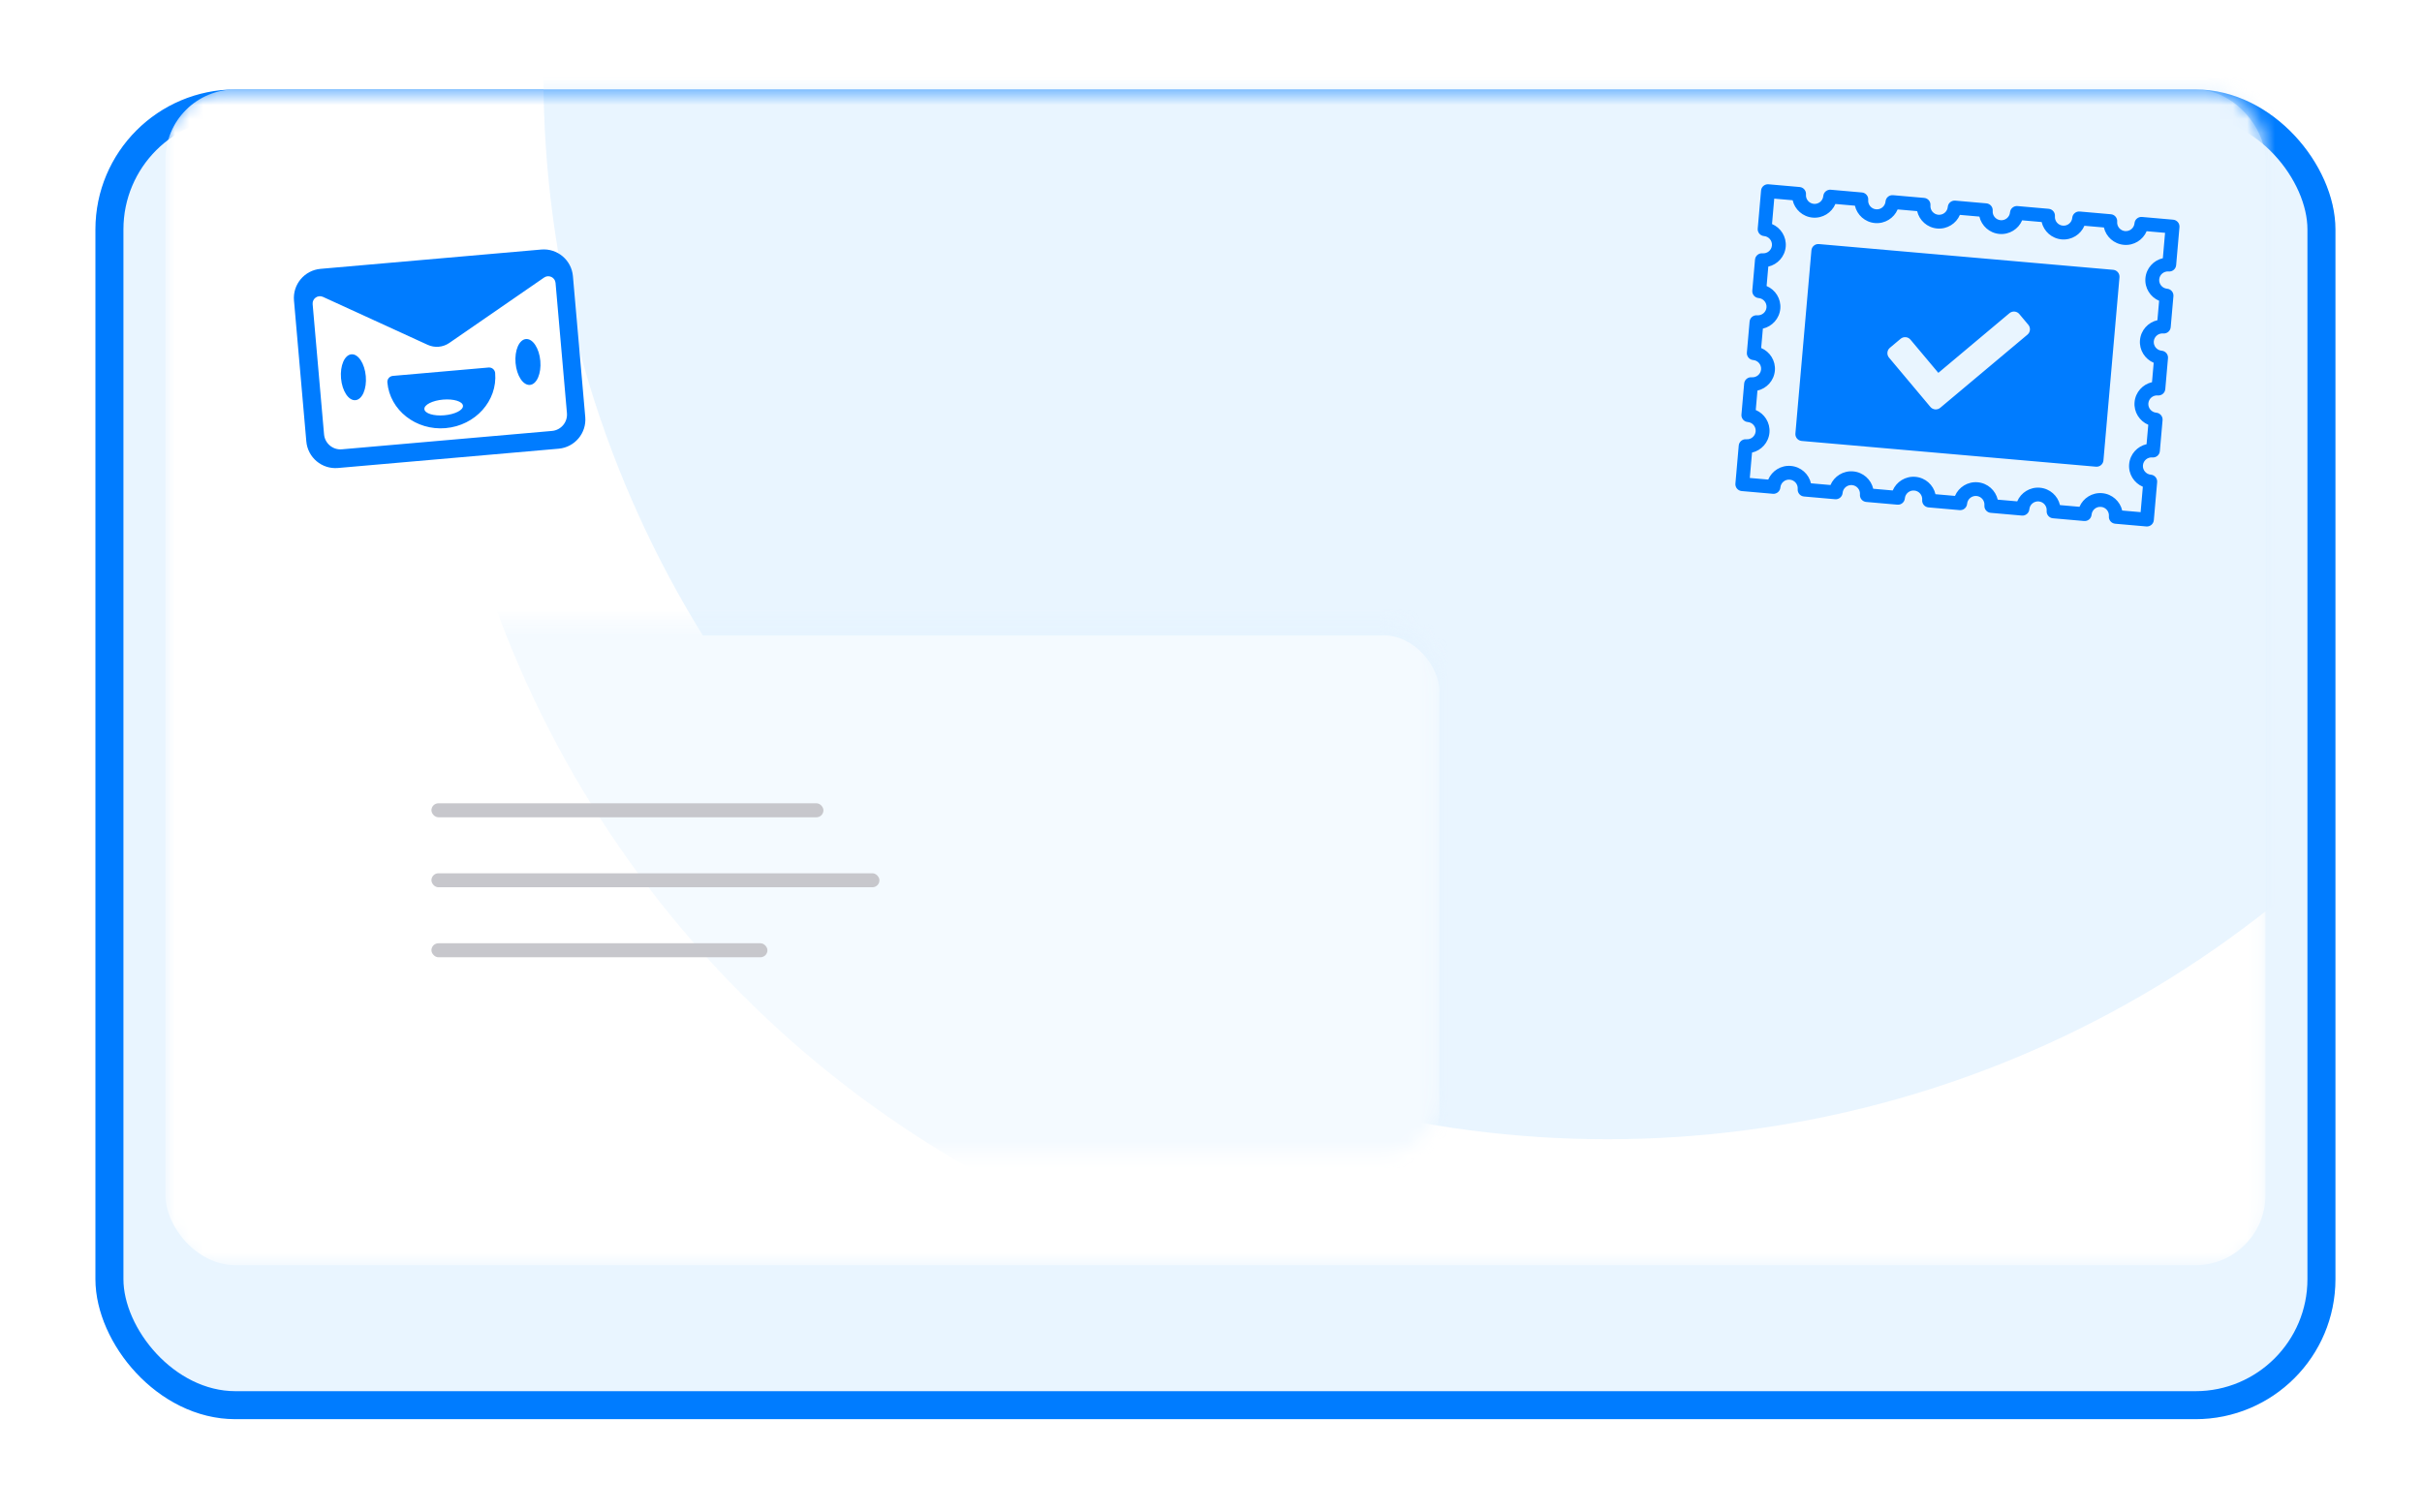 <?xml version="1.0" encoding="utf-8"?>
<svg viewBox="0 0 173 108" fill="none" xmlns="http://www.w3.org/2000/svg">
  <filter id="a" color-interpolation-filters="sRGB" filterUnits="userSpaceOnUse" height="107" width="172" x=".817" y=".389">
    <feFlood flood-opacity="0" result="BackgroundImageFix"/>
    <feColorMatrix in="SourceAlpha" type="matrix" values="0 0 0 0 0 0 0 0 0 0 0 0 0 0 0 0 0 0 127 0"/>
    <feOffset dy="2"/>
    <feGaussianBlur stdDeviation="3"/>
    <feColorMatrix type="matrix" values="0 0 0 0 0.145 0 0 0 0 0.145 0 0 0 0 0.149 0 0 0 0.08 0"/>
    <feBlend in2="BackgroundImageFix" mode="normal" result="effect1_dropShadow"/>
    <feBlend in="SourceGraphic" in2="effect1_dropShadow" mode="normal" result="shape"/>
  </filter>
  <mask id="c" height="85" maskUnits="userSpaceOnUse" width="151" x="11" y="6">
    <rect fill="#fff" height="84" rx="4" width="150" x="11.817" y="6.389"/>
  </mask>
  <mask id="d" height="39" maskUnits="userSpaceOnUse" width="82" x="21" y="44">
    <rect fill="#fff" height="38" rx="4" width="81" x="21.817" y="44.389"/>
  </mask>
  <filter id="b" color-interpolation-filters="sRGB" filterUnits="userSpaceOnUse" height="38" width="81" x="21.817" y="44.389">
    <feFlood flood-opacity="0" result="BackgroundImageFix"/>
    <feBlend in="SourceGraphic" in2="BackgroundImageFix" mode="normal" result="shape"/>
    <feColorMatrix in="SourceAlpha" result="hardAlpha" type="matrix" values="0 0 0 0 0 0 0 0 0 0 0 0 0 0 0 0 0 0 127 0"/>
    <feOffset dy="1"/>
    <feComposite in2="hardAlpha" k2="-1" k3="1" operator="arithmetic"/>
    <feColorMatrix type="matrix" values="0 0 0 0 0.898 0 0 0 0 0.898 0 0 0 0 0.918 0 0 0 1 0"/>
    <feBlend in2="shape" mode="normal" result="effect1_innerShadow"/>
  </filter>
  <g filter="url(#a)">
    <rect fill="#e3f2ff" fill-opacity=".78" height="95" rx="10" width="160" x="6.817" y="4.389"/>
    <rect height="93" rx="9" stroke="#007cff" stroke-width="2" width="158" x="7.817" y="5.389"/>
  </g>
  <g mask="url(#c)">
    <rect fill="#fff" height="84" rx="5" width="150" x="11.817" y="6.389"/>
    <circle cx="114.817" cy="5.389" fill="#e3f2ff" fill-opacity=".78" r="76"/>
  </g>
  <g mask="url(#d)">
    <g filter="url(#b)">
      <rect fill="#fff" height="38" rx="4" width="81" x="21.817" y="44.389"/>
    </g>
    <circle cx="106.817" cy="17.389" fill="#e3f2ff" fill-opacity=".78" opacity=".5" r="76"/>
    <g fill="#c7c7cc">
      <rect height="1" rx=".5" width="32" x="30.817" y="62.389"/>
      <rect height="1" rx=".5" width="28" x="30.817" y="57.389"/>
      <rect height="1" rx=".5" width="24" x="30.817" y="67.389"/>
    </g>
  </g>
  <g clip-rule="evenodd" fill="#007cff" fill-rule="evenodd">
    <path d="m20.999 21.47c-.101-1.149.75-2.162 1.899-2.263l15.762-1.379c1.149-.101 2.162.75 2.263 1.899l.881 10.066c.101 1.149-.75 2.162-1.899 2.263l-15.762 1.379c-1.149.101-2.162-.75-2.263-1.899zm1.333.26c-.035-.399.374-.687.738-.52l7.481 3.426c.502.23 1.088.179 1.542-.135l6.772-4.673c.33-.228.782-.015.817.384l.814 9.302c.057.646-.422 1.216-1.068 1.273l-15.008 1.313c-.646.057-1.216-.422-1.273-1.068zm9.502 8.856c2.123-.186 3.708-1.953 3.534-3.938-.021-.238-.232-.413-.47-.392l-6.834.598c-.239.021-.416.23-.395.468.174 1.986 2.05 3.45 4.165 3.265zm-.191-2.037c.761-.067 1.4.13 1.427.439.027.309-.569.613-1.33.68-.761.067-1.4-.13-1.427-.439-.027-.309.568-.613 1.33-.68zm-6.543-3.236c-.488.043-.82.811-.741 1.716.079.905.539 1.604 1.028 1.561.488-.043.82-.811.741-1.716-.079-.905-.539-1.604-1.028-1.561zm11.726.625c-.079-.905.253-1.673.741-1.716s.949.656 1.028 1.561-.253 1.673-.741 1.716-.949-.656-1.028-1.561z"/>
    <path d="m128.998 13.895c.023-.271-.178-.51-.45-.534l-2.223-.195c-.272-.024-.512.176-.535.447l-.238 2.718c-.024.271.177.51.449.534.342.03.595.331.565.67-.029.34-.331.592-.672.562-.272-.024-.512.177-.536.448l-.194 2.215c-.023.271.178.51.45.534.341.03.595.33.565.67-.03.34-.332.592-.673.562-.272-.024-.512.177-.535.448l-.194 2.214c-.024.271.177.51.449.534.342.03.595.331.566.67-.03.34-.332.592-.673.562-.272-.024-.512.177-.536.448l-.194 2.215c-.023.271.178.51.45.534.341.03.595.33.565.67s-.331.592-.673.562c-.272-.024-.511.177-.535.448l-.238 2.718c-.024.271.178.51.45.534l2.226.195c.272.024.512-.177.536-.448.029-.34.331-.592.672-.562s.595.331.565.67c-.023.271.178.51.45.534l2.223.195c.272.024.511-.177.535-.448.03-.34.332-.592.673-.562.341.03.595.331.565.67-.024.271.178.51.45.534l2.223.195c.272.024.511-.177.535-.448.03-.34.332-.592.673-.562s.594.331.565.67c-.024.271.177.51.449.534l2.223.195c.272.024.512-.177.536-.448.03-.34.332-.592.673-.562.341.03.594.331.564.67-.023.271.178.51.45.534l2.223.195c.272.024.512-.177.536-.448.029-.34.331-.592.672-.562.341.03.595.331.565.67-.024.271.178.51.45.534l2.223.195c.272.024.511-.177.535-.448.03-.34.332-.592.673-.562.341.03.595.331.565.67-.024.271.177.51.449.534l2.223.195c.272.024.512-.176.536-.447l.238-2.718c.023-.271-.178-.51-.45-.534-.341-.03-.595-.331-.565-.67.03-.34.332-.592.673-.562.272.024.512-.177.535-.448l.194-2.215c.024-.271-.178-.51-.449-.534-.342-.03-.595-.33-.566-.67.03-.34.332-.592.673-.562.272.024.512-.177.536-.448l.193-2.214c.024-.271-.177-.51-.449-.534-.341-.03-.595-.331-.565-.67.03-.34.332-.592.673-.562.272.024.511-.177.535-.448l.194-2.215c.024-.271-.178-.51-.45-.534-.341-.03-.594-.33-.565-.67.03-.34.332-.592.673-.562.272.024.512-.177.536-.448l.237-2.718c.024-.271-.177-.51-.453-.534l-2.223-.195c-.272-.024-.512.177-.535.448-.03.34-.332.592-.673.562-.341-.03-.595-.331-.565-.67.024-.271-.177-.51-.449-.534l-2.224-.195c-.272-.024-.511.177-.535.448-.03.34-.332.592-.673.562-.341-.03-.594-.331-.565-.67.024-.271-.177-.51-.449-.534l-2.223-.195c-.272-.024-.512.177-.536.448-.029.34-.331.592-.672.562-.341-.03-.595-.331-.565-.67.023-.271-.178-.51-.45-.534l-2.223-.195c-.272-.024-.512.177-.535.448-.03.34-.332.592-.673.562s-.595-.331-.565-.67c.024-.271-.178-.51-.449-.534l-2.223-.195c-.273-.024-.512.177-.536.448-.03.34-.332.592-.673.562-.341-.03-.595-.331-.565-.67.024-.271-.177-.51-.449-.534l-2.223-.195c-.272-.024-.512.177-.536.448-.029.34-.332.592-.673.562s-.594-.331-.564-.67zm-2.266.296 1.314.115c.153.66.717 1.178 1.43 1.241.713.062 1.36-.35 1.624-.974l1.393.122c.152.66.717 1.178 1.43 1.241.712.062 1.359-.35 1.624-.974l1.392.122c.152.66.717 1.178 1.43 1.241.713.062 1.359-.35 1.624-.973l1.392.122c.153.66.718 1.178 1.431 1.241.712.062 1.359-.35 1.623-.974l1.393.122c.152.66.717 1.178 1.43 1.241.713.062 1.359-.35 1.624-.974l1.392.122c.152.66.717 1.178 1.43 1.241s1.359-.35 1.624-.974l1.315.115-.158 1.814c-.663.151-1.183.713-1.245 1.423-.062.71.352 1.354.979 1.618l-.122 1.387c-.663.151-1.183.714-1.245 1.424-.062.71.353 1.354.979 1.618l-.121 1.387c-.663.151-1.183.714-1.245 1.424-.062.71.353 1.354.979 1.618l-.122 1.387c-.662.151-1.182.713-1.244 1.423-.063.71.352 1.354.978 1.618l-.158 1.814-1.316-.115c-.152-.66-.716-1.178-1.429-1.241-.713-.062-1.359.35-1.624.974l-1.392-.122c-.152-.66-.718-1.178-1.43-1.241-.713-.062-1.359.35-1.624.974l-1.392-.122c-.153-.66-.718-1.178-1.43-1.241-.713-.062-1.36.35-1.624.974l-1.393-.122c-.152-.66-.718-1.178-1.43-1.241-.713-.062-1.359.35-1.624.974l-1.392-.122c-.152-.66-.718-1.178-1.43-1.241-.713-.062-1.359.35-1.624.974l-1.393-.122c-.152-.66-.717-1.178-1.43-1.241s-1.359.35-1.624.974l-1.315-.115.159-1.814c.663-.151 1.183-.713 1.245-1.423.062-.71-.353-1.354-.979-1.618l.121-1.387c.663-.151 1.183-.714 1.245-1.424.062-.71-.353-1.354-.979-1.618l.122-1.387c.662-.151 1.182-.714 1.245-1.424.062-.71-.353-1.354-.979-1.618l.121-1.387c.663-.151 1.183-.713 1.245-1.423.062-.71-.353-1.354-.979-1.618zm24.659 5.619c.024-.271-.177-.51-.45-.534l-21.018-1.839c-.272-.024-.512.176-.536.448l-1.144 13.084c-.024.271.177.51.449.534l21.019 1.839c.272.024.512-.176.535-.448zm-16.46 5.741 2.954 3.521c.177.211.493.239.704.062l6.23-5.227c.211-.177.239-.493.061-.704l-.643-.766c-.177-.212-.492-.239-.704-.062l-5.08 4.263-1.99-2.372c-.178-.211-.493-.239-.705-.062l-.766.643c-.211.177-.239.493-.061.704z"/>
  </g>
</svg>